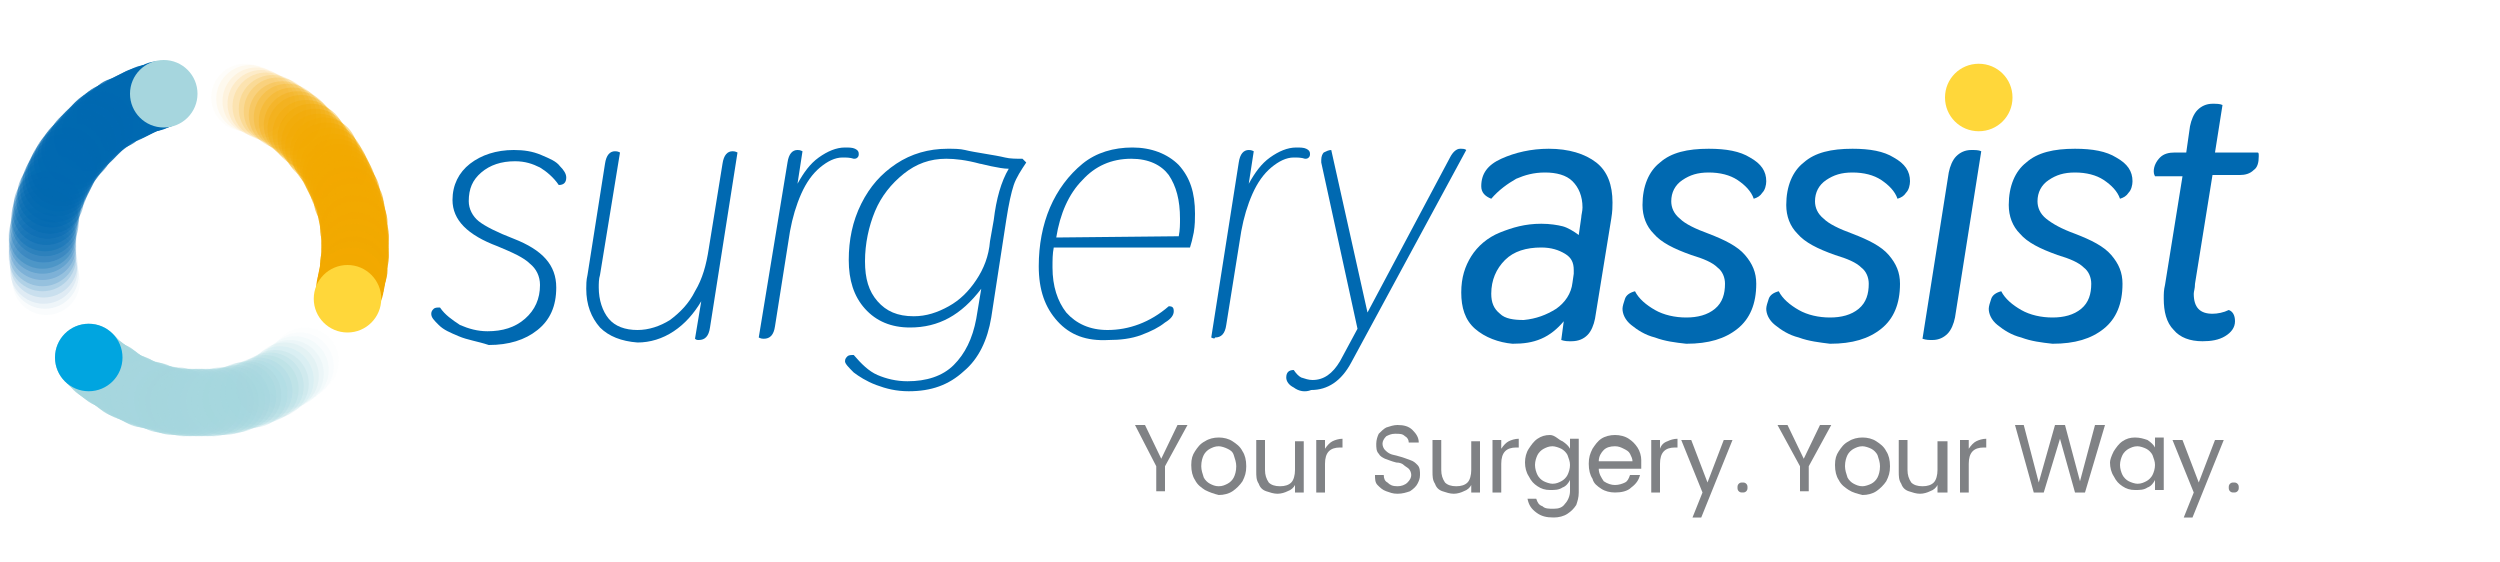 <?xml version="1.0" encoding="utf-8"?>
<!-- Generator: Adobe Illustrator 26.4.0, SVG Export Plug-In . SVG Version: 6.00 Build 0)  -->
<svg version="1.1" id="Layer_1" xmlns="http://www.w3.org/2000/svg" xmlns:xlink="http://www.w3.org/1999/xlink" x="0px" y="0px"
	 viewBox="0 0 200 45" enable-background="new 0 0 200 45" xml:space="preserve">
<g>
	<circle fill="#F2A900" fill-opacity="0" cx="19.1" cy="7.6" r="2.7"/>
	<circle opacity="2.000000e-02" fill="#F2A900" enable-background="new    " cx="19.6" cy="7.8" r="2.7"/>
	<circle opacity="5.000000e-02" fill="#F2A900" enable-background="new    " cx="20" cy="7.9" r="2.7"/>
	<circle opacity="7.000000e-02" fill="#F2A900" enable-background="new    " cx="20.5" cy="8.1" r="2.7"/>
	<circle opacity="0.1" fill="#F2A900" enable-background="new    " cx="20.9" cy="8.3" r="2.7"/>
	<circle opacity="0.12" fill="#F2A900" enable-background="new    " cx="21.3" cy="8.5" r="2.7"/>
	<circle opacity="0.15" fill="#F2A900" enable-background="new    " cx="21.8" cy="8.7" r="2.7"/>
	<circle opacity="0.17" fill="#F2A900" enable-background="new    " cx="22.2" cy="8.9" r="2.7"/>
	<circle opacity="0.2" fill="#F2A900" enable-background="new    " cx="22.6" cy="9.2" r="2.7"/>
	<circle opacity="0.22" fill="#F2A900" enable-background="new    " cx="23" cy="9.4" r="2.7"/>
	<circle opacity="0.24" fill="#F2A900" enable-background="new    " cx="23.4" cy="9.7" r="2.7"/>
	<circle opacity="0.27" fill="#F2A900" enable-background="new    " cx="23.8" cy="10" r="2.7"/>
	<circle opacity="0.29" fill="#F2A900" enable-background="new    " cx="24.1" cy="10.3" r="2.7"/>
	<circle opacity="0.32" fill="#F2A900" enable-background="new    " cx="24.5" cy="10.7" r="2.7"/>
	<circle opacity="0.34" fill="#F2A900" enable-background="new    " cx="24.9" cy="11" r="2.7"/>
	<circle opacity="0.37" fill="#F2A900" enable-background="new    " cx="25.2" cy="11.4" r="2.7"/>
	<circle opacity="0.39" fill="#F2A900" enable-background="new    " cx="25.5" cy="11.8" r="2.7"/>
	<circle opacity="0.41" fill="#F2A900" enable-background="new    " cx="25.9" cy="12.1" r="2.7"/>
	<circle opacity="0.44" fill="#F2A900" enable-background="new    " cx="26.1" cy="12.5" r="2.7"/>
	<circle opacity="0.46" fill="#F2A900" enable-background="new    " cx="26.4" cy="12.9" r="2.7"/>
	<circle opacity="0.49" fill="#F2A900" enable-background="new    " cx="26.7" cy="13.4" r="2.7"/>
	<circle opacity="0.51" fill="#F2A900" enable-background="new    " cx="26.9" cy="13.8" r="2.7"/>
	<circle opacity="0.54" fill="#F2A900" enable-background="new    " cx="27.1" cy="14.2" r="2.7"/>
	<circle opacity="0.56" fill="#F2A900" enable-background="new    " cx="27.3" cy="14.6" r="2.7"/>
	<circle opacity="0.59" fill="#F2A900" enable-background="new    " cx="27.5" cy="15.1" r="2.7"/>
	<circle opacity="0.61" fill="#F2A900" enable-background="new    " cx="27.7" cy="15.5" r="2.7"/>
	<circle opacity="0.63" fill="#F2A900" enable-background="new    " cx="27.8" cy="16" r="2.7"/>
	<circle opacity="0.66" fill="#F2A900" enable-background="new    " cx="28" cy="16.4" r="2.7"/>
	<circle opacity="0.68" fill="#F2A900" enable-background="new    " cx="28.1" cy="16.9" r="2.7"/>
	<circle opacity="0.71" fill="#F2A900" enable-background="new    " cx="28.2" cy="17.4" r="2.7"/>
	<circle opacity="0.73" fill="#F2A900" enable-background="new    " cx="28.3" cy="17.8" r="2.7"/>
	<circle opacity="0.76" fill="#F2A900" enable-background="new    " cx="28.3" cy="18.3" r="2.7"/>
	<circle opacity="0.78" fill="#F2A900" enable-background="new    " cx="28.4" cy="18.8" r="2.7"/>
	<circle opacity="0.8" fill="#F2A900" enable-background="new    " cx="28.4" cy="19.2" r="2.7"/>
	<circle opacity="0.83" fill="#F2A900" enable-background="new    " cx="28.4" cy="19.7" r="2.7"/>
	<circle opacity="0.85" fill="#F2A900" enable-background="new    " cx="28.4" cy="20.2" r="2.7"/>
	<circle opacity="0.88" fill="#F2A900" enable-background="new    " cx="28.4" cy="20.6" r="2.7"/>
	<circle opacity="0.9" fill="#F2A900" enable-background="new    " cx="28.3" cy="21.1" r="2.7"/>
	<circle opacity="0.93" fill="#F2A900" enable-background="new    " cx="28.3" cy="21.6" r="2.7"/>
	<circle opacity="0.95" fill="#F2A900" enable-background="new    " cx="28.2" cy="22" r="2.7"/>
	<circle opacity="0.98" fill="#F2A900" enable-background="new    " cx="28.1" cy="22.5" r="2.7"/>
	<circle fill="#F2A900" cx="28" cy="23" r="2.7"/>
</g>
<g>
	<circle fill="#A6D6DE" cx="7.1" cy="28.6" r="2.7"/>
	<circle opacity="0.98" fill="#A6D6DE" enable-background="new    " cx="7.4" cy="28.9" r="2.7"/>
	<circle opacity="0.95" fill="#A6D6DE" enable-background="new    " cx="7.8" cy="29.3" r="2.7"/>
	<circle opacity="0.93" fill="#A6D6DE" enable-background="new    " cx="8.2" cy="29.6" r="2.7"/>
	<circle opacity="0.9" fill="#A6D6DE" enable-background="new    " cx="8.6" cy="29.9" r="2.7"/>
	<circle opacity="0.88" fill="#A6D6DE" enable-background="new    " cx="9" cy="30.1" r="2.7"/>
	<circle opacity="0.85" fill="#A6D6DE" enable-background="new    " cx="9.4" cy="30.4" r="2.7"/>
	<circle opacity="0.83" fill="#A6D6DE" enable-background="new    " cx="9.8" cy="30.7" r="2.7"/>
	<circle opacity="0.8" fill="#A6D6DE" enable-background="new    " cx="10.2" cy="30.9" r="2.7"/>
	<circle opacity="0.78" fill="#A6D6DE" enable-background="new    " cx="10.7" cy="31.1" r="2.7"/>
	<circle opacity="0.76" fill="#A6D6DE" enable-background="new    " cx="11.1" cy="31.3" r="2.7"/>
	<circle opacity="0.73" fill="#A6D6DE" enable-background="new    " cx="11.5" cy="31.5" r="2.7"/>
	<circle opacity="0.71" fill="#A6D6DE" enable-background="new    " cx="12" cy="31.6" r="2.7"/>
	<circle opacity="0.68" fill="#A6D6DE" enable-background="new    " cx="12.4" cy="31.7" r="2.7"/>
	<circle opacity="0.66" fill="#A6D6DE" enable-background="new    " cx="12.9" cy="31.9" r="2.7"/>
	<circle opacity="0.63" fill="#A6D6DE" enable-background="new    " cx="13.4" cy="32" r="2.7"/>
	<circle opacity="0.61" fill="#A6D6DE" enable-background="new    " cx="13.8" cy="32.1" r="2.7"/>
	<circle opacity="0.59" fill="#A6D6DE" enable-background="new    " cx="14.3" cy="32.1" r="2.7"/>
	<circle opacity="0.56" fill="#A6D6DE" enable-background="new    " cx="14.7" cy="32.2" r="2.7"/>
	<circle opacity="0.54" fill="#A6D6DE" enable-background="new    " cx="15.2" cy="32.2" r="2.7"/>
	<circle opacity="0.51" fill="#A6D6DE" enable-background="new    " cx="15.7" cy="32.2" r="2.7"/>
	<circle opacity="0.49" fill="#A6D6DE" enable-background="new    " cx="16.1" cy="32.2" r="2.7"/>
	<circle opacity="0.46" fill="#A6D6DE" enable-background="new    " cx="16.6" cy="32.2" r="2.7"/>
	<circle opacity="0.44" fill="#A6D6DE" enable-background="new    " cx="17.1" cy="32.2" r="2.7"/>
	<circle opacity="0.41" fill="#A6D6DE" enable-background="new    " cx="17.6" cy="32.1" r="2.7"/>
	<circle opacity="0.39" fill="#A6D6DE" enable-background="new    " cx="18" cy="32.1" r="2.7"/>
	<circle opacity="0.37" fill="#A6D6DE" enable-background="new    " cx="18.5" cy="32" r="2.7"/>
	<circle opacity="0.34" fill="#A6D6DE" enable-background="new    " cx="18.9" cy="31.9" r="2.7"/>
	<circle opacity="0.32" fill="#A6D6DE" enable-background="new    " cx="19.4" cy="31.7" r="2.7"/>
	<circle opacity="0.29" fill="#A6D6DE" enable-background="new    " cx="19.8" cy="31.6" r="2.7"/>
	<circle opacity="0.27" fill="#A6D6DE" enable-background="new    " cx="20.3" cy="31.5" r="2.7"/>
	<circle opacity="0.24" fill="#A6D6DE" enable-background="new    " cx="20.7" cy="31.3" r="2.7"/>
	<circle opacity="0.22" fill="#A6D6DE" enable-background="new    " cx="21.2" cy="31.1" r="2.7"/>
	<circle opacity="0.2" fill="#A6D6DE" enable-background="new    " cx="21.6" cy="30.9" r="2.7"/>
	<circle opacity="0.17" fill="#A6D6DE" enable-background="new    " cx="22" cy="30.7" r="2.7"/>
	<circle opacity="0.15" fill="#A6D6DE" enable-background="new    " cx="22.4" cy="30.4" r="2.7"/>
	<circle opacity="0.12" fill="#A6D6DE" enable-background="new    " cx="22.8" cy="30.1" r="2.7"/>
	<circle opacity="0.1" fill="#A6D6DE" enable-background="new    " cx="23.2" cy="29.9" r="2.7"/>
	<circle opacity="7.000000e-02" fill="#A6D6DE" enable-background="new    " cx="23.6" cy="29.6" r="2.7"/>
	<circle opacity="5.000000e-02" fill="#A6D6DE" enable-background="new    " cx="24" cy="29.3" r="2.7"/>
	<circle opacity="2.000000e-02" fill="#A6D6DE" enable-background="new    " cx="24.4" cy="28.9" r="2.7"/>
	<circle fill="#A6D6DE" fill-opacity="0" cx="24.8" cy="28.6" r="2.7"/>
</g>
<g>
	<circle fill="#0069B1" cx="12.7" cy="7.6" r="2.7"/>
	<circle opacity="0.98" fill="#0069B1" enable-background="new    " cx="12.2" cy="7.8" r="2.7"/>
	<circle opacity="0.95" fill="#0069B1" enable-background="new    " cx="11.8" cy="7.9" r="2.7"/>
	<circle opacity="0.93" fill="#0069B1" enable-background="new    " cx="11.3" cy="8.1" r="2.7"/>
	<circle opacity="0.9" fill="#0069B1" enable-background="new    " cx="10.9" cy="8.3" r="2.7"/>
	<circle opacity="0.88" fill="#0069B1" enable-background="new    " cx="10.5" cy="8.5" r="2.7"/>
	<circle opacity="0.85" fill="#0069B1" enable-background="new    " cx="10.1" cy="8.7" r="2.7"/>
	<circle opacity="0.83" fill="#0069B1" enable-background="new    " cx="9.6" cy="8.9" r="2.7"/>
	<circle opacity="0.8" fill="#0069B1" enable-background="new    " cx="9.2" cy="9.2" r="2.7"/>
	<circle opacity="0.78" fill="#0069B1" enable-background="new    " cx="8.8" cy="9.4" r="2.7"/>
	<circle opacity="0.76" fill="#0069B1" enable-background="new    " cx="8.4" cy="9.7" r="2.7"/>
	<circle opacity="0.73" fill="#0069B1" enable-background="new    " cx="8" cy="10" r="2.7"/>
	<circle opacity="0.71" fill="#0069B1" enable-background="new    " cx="7.7" cy="10.3" r="2.7"/>
	<circle opacity="0.68" fill="#0069B1" enable-background="new    " cx="7.3" cy="10.7" r="2.7"/>
	<circle opacity="0.66" fill="#0069B1" enable-background="new    " cx="7" cy="11" r="2.7"/>
	<circle opacity="0.63" fill="#0069B1" enable-background="new    " cx="6.6" cy="11.4" r="2.7"/>
	<circle opacity="0.61" fill="#0069B1" enable-background="new    " cx="6.3" cy="11.8" r="2.7"/>
	<circle opacity="0.59" fill="#0069B1" enable-background="new    " cx="6" cy="12.1" r="2.7"/>
	<circle opacity="0.56" fill="#0069B1" enable-background="new    " cx="5.7" cy="12.5" r="2.7"/>
	<circle opacity="0.54" fill="#0069B1" enable-background="new    " cx="5.4" cy="12.9" r="2.7"/>
	<circle opacity="0.51" fill="#0069B1" enable-background="new    " cx="5.1" cy="13.4" r="2.7"/>
	<circle opacity="0.49" fill="#0069B1" enable-background="new    " cx="4.9" cy="13.8" r="2.7"/>
	<circle opacity="0.46" fill="#0069B1" enable-background="new    " cx="4.7" cy="14.2" r="2.7"/>
	<circle opacity="0.44" fill="#0069B1" enable-background="new    " cx="4.5" cy="14.6" r="2.7"/>
	<circle opacity="0.41" fill="#0069B1" enable-background="new    " cx="4.3" cy="15.1" r="2.7"/>
	<circle opacity="0.39" fill="#0069B1" enable-background="new    " cx="4.1" cy="15.5" r="2.7"/>
	<circle opacity="0.37" fill="#0069B1" enable-background="new    " cx="4" cy="16" r="2.7"/>
	<circle opacity="0.34" fill="#0069B1" enable-background="new    " cx="3.8" cy="16.4" r="2.7"/>
	<circle opacity="0.32" fill="#0069B1" enable-background="new    " cx="3.7" cy="16.9" r="2.7"/>
	<circle opacity="0.29" fill="#0069B1" enable-background="new    " cx="3.6" cy="17.4" r="2.7"/>
	<circle opacity="0.27" fill="#0069B1" enable-background="new    " cx="3.6" cy="17.8" r="2.7"/>
	<circle opacity="0.24" fill="#0069B1" enable-background="new    " cx="3.5" cy="18.3" r="2.7"/>
	<circle opacity="0.22" fill="#0069B1" enable-background="new    " cx="3.4" cy="18.8" r="2.7"/>
	<circle opacity="0.2" fill="#0069B1" enable-background="new    " cx="3.4" cy="19.2" r="2.7"/>
	<circle opacity="0.17" fill="#0069B1" enable-background="new    " cx="3.4" cy="19.7" r="2.7"/>
	<circle opacity="0.15" fill="#0069B1" enable-background="new    " cx="3.4" cy="20.2" r="2.7"/>
	<circle opacity="0.12" fill="#0069B1" enable-background="new    " cx="3.4" cy="20.6" r="2.7"/>
	<circle opacity="0.1" fill="#0069B1" enable-background="new    " cx="3.5" cy="21.1" r="2.7"/>
	<circle opacity="7.000000e-02" fill="#0069B1" enable-background="new    " cx="3.5" cy="21.6" r="2.7"/>
	<circle opacity="5.000000e-02" fill="#0069B1" enable-background="new    " cx="3.6" cy="22" r="2.7"/>
	<circle opacity="2.000000e-02" fill="#0069B1" enable-background="new    " cx="3.7" cy="22.5" r="2.7"/>
	<circle fill="#0069B1" fill-opacity="0" cx="3.8" cy="23" r="2.7"/>
</g>
<circle fill="#A6D6DE" cx="13.1" cy="7.5" r="2.7"/>
<circle fill="#00A5E0" cx="7.1" cy="28.6" r="2.7"/>
<circle fill="#FFD73A" cx="27.8" cy="23.9" r="2.7"/>
<g>
	<path fill="#808285" d="M95,34l-1.8,3.3v2h-0.7v-2L90.8,34h0.8l1.3,2.7l1.3-2.7H95L95,34z"/>
	<path fill="#808285" d="M96.4,39.2c-0.3-0.2-0.6-0.4-0.8-0.8c-0.2-0.3-0.3-0.7-0.3-1.2s0.1-0.8,0.3-1.1s0.4-0.6,0.8-0.8
		c0.3-0.2,0.7-0.3,1.1-0.3s0.8,0.1,1.1,0.3c0.3,0.2,0.6,0.4,0.8,0.8c0.2,0.3,0.3,0.7,0.3,1.2s-0.1,0.8-0.3,1.2
		c-0.2,0.3-0.5,0.6-0.8,0.8c-0.3,0.2-0.7,0.3-1.1,0.3C97.1,39.5,96.8,39.4,96.4,39.2L96.4,39.2z M98.2,38.7c0.2-0.1,0.4-0.3,0.5-0.5
		c0.1-0.2,0.2-0.5,0.2-0.9c0-0.3-0.1-0.6-0.2-0.9s-0.3-0.4-0.5-0.5c-0.2-0.1-0.5-0.2-0.7-0.2c-0.3,0-0.5,0.1-0.7,0.2
		s-0.4,0.3-0.5,0.5c-0.1,0.2-0.2,0.5-0.2,0.9c0,0.3,0.1,0.6,0.2,0.9c0.1,0.2,0.3,0.4,0.5,0.5c0.2,0.1,0.4,0.2,0.7,0.2
		C97.8,38.9,98,38.8,98.2,38.7z"/>
	<path fill="#808285" d="M104.3,35.2v4.2h-0.7v-0.6c-0.1,0.2-0.3,0.4-0.6,0.5c-0.2,0.1-0.5,0.2-0.8,0.2c-0.3,0-0.6-0.1-0.9-0.2
		c-0.3-0.1-0.5-0.3-0.6-0.6c-0.2-0.3-0.2-0.6-0.2-1v-2.5h0.7v2.4c0,0.4,0.1,0.7,0.3,1c0.2,0.2,0.5,0.3,0.9,0.3
		c0.4,0,0.7-0.1,0.9-0.3c0.2-0.2,0.3-0.6,0.3-1v-2.3H104.3L104.3,35.2z"/>
	<path fill="#808285" d="M106.6,35.3c0.2-0.1,0.5-0.2,0.8-0.2v0.7h-0.2c-0.8,0-1.2,0.4-1.2,1.3v2.3h-0.7v-4.2h0.7v0.7
		C106.2,35.6,106.4,35.4,106.6,35.3z"/>
	<path fill="#808285" d="M110.9,39.3c-0.3-0.1-0.5-0.3-0.7-0.5c-0.2-0.2-0.2-0.5-0.2-0.8h0.7c0,0.3,0.1,0.5,0.3,0.6
		c0.2,0.2,0.4,0.3,0.8,0.3c0.3,0,0.6-0.1,0.8-0.3c0.2-0.2,0.3-0.4,0.3-0.6c0-0.2-0.1-0.4-0.2-0.5c-0.1-0.1-0.3-0.2-0.4-0.3
		S112,37,111.7,37c-0.4-0.1-0.6-0.2-0.9-0.3c-0.2-0.1-0.4-0.2-0.5-0.4c-0.2-0.2-0.2-0.5-0.2-0.8c0-0.3,0.1-0.6,0.2-0.8
		c0.2-0.2,0.4-0.4,0.6-0.5c0.3-0.1,0.6-0.2,0.9-0.2c0.5,0,0.9,0.1,1.2,0.4c0.3,0.3,0.5,0.6,0.5,1h-0.8c0-0.2-0.1-0.4-0.3-0.5
		c-0.2-0.2-0.4-0.2-0.8-0.2c-0.3,0-0.5,0.1-0.7,0.2c-0.2,0.2-0.3,0.4-0.3,0.6c0,0.2,0.1,0.4,0.2,0.5c0.1,0.1,0.2,0.2,0.4,0.3
		c0.2,0.1,0.4,0.1,0.7,0.2c0.4,0.1,0.6,0.2,0.9,0.3s0.4,0.2,0.6,0.4c0.2,0.2,0.2,0.5,0.2,0.8c0,0.3-0.1,0.5-0.2,0.7
		c-0.1,0.2-0.3,0.4-0.6,0.6c-0.3,0.1-0.6,0.2-1,0.2S111.2,39.4,110.9,39.3L110.9,39.3z"/>
	<path fill="#808285" d="M118.4,35.2v4.2h-0.7v-0.6c-0.1,0.2-0.3,0.4-0.6,0.5c-0.2,0.1-0.5,0.2-0.8,0.2c-0.3,0-0.6-0.1-0.9-0.2
		c-0.3-0.1-0.5-0.3-0.6-0.6c-0.2-0.3-0.2-0.6-0.2-1v-2.5h0.7v2.4c0,0.4,0.1,0.7,0.3,1c0.2,0.2,0.5,0.3,0.9,0.3s0.7-0.1,0.9-0.3
		c0.2-0.2,0.3-0.6,0.3-1v-2.3H118.4L118.4,35.2z"/>
	<path fill="#808285" d="M120.7,35.3c0.2-0.1,0.5-0.2,0.8-0.2v0.7h-0.2c-0.8,0-1.2,0.4-1.2,1.3v2.3h-0.7v-4.2h0.7v0.7
		C120.3,35.6,120.5,35.4,120.7,35.3z"/>
	<path fill="#808285" d="M125,35.3c0.3,0.2,0.5,0.4,0.6,0.6v-0.8h0.7v4.3c0,0.4-0.1,0.7-0.2,1c-0.2,0.3-0.4,0.5-0.7,0.7
		c-0.3,0.2-0.7,0.3-1.1,0.3c-0.6,0-1-0.1-1.4-0.4c-0.4-0.3-0.6-0.6-0.7-1.1h0.7c0.1,0.3,0.2,0.5,0.5,0.6c0.2,0.2,0.5,0.2,0.9,0.2
		c0.4,0,0.7-0.1,0.9-0.4c0.2-0.2,0.4-0.6,0.4-1v-0.9c-0.1,0.2-0.3,0.5-0.6,0.6c-0.3,0.2-0.6,0.2-1,0.2c-0.4,0-0.7-0.1-1-0.3
		s-0.5-0.4-0.7-0.8c-0.2-0.3-0.3-0.7-0.3-1.1c0-0.4,0.1-0.8,0.3-1.1c0.2-0.3,0.4-0.6,0.7-0.8c0.3-0.2,0.6-0.3,1-0.3
		S124.7,35.2,125,35.3L125,35.3z M125.4,36.4c-0.1-0.2-0.3-0.4-0.5-0.5c-0.2-0.1-0.5-0.2-0.7-0.2c-0.3,0-0.5,0.1-0.7,0.2
		c-0.2,0.1-0.4,0.3-0.5,0.5c-0.1,0.2-0.2,0.5-0.2,0.8s0.1,0.6,0.2,0.8c0.1,0.2,0.3,0.4,0.5,0.5c0.2,0.1,0.5,0.2,0.7,0.2
		c0.3,0,0.5-0.1,0.7-0.2c0.2-0.1,0.4-0.3,0.5-0.5c0.1-0.2,0.2-0.5,0.2-0.8S125.5,36.7,125.4,36.4L125.4,36.4z"/>
	<path fill="#808285" d="M131.3,37.5h-3.4c0,0.4,0.2,0.7,0.4,1c0.3,0.2,0.6,0.3,0.9,0.3c0.3,0,0.6-0.1,0.8-0.2
		c0.2-0.1,0.3-0.3,0.4-0.6h0.8c-0.1,0.4-0.3,0.7-0.7,1c-0.3,0.3-0.8,0.4-1.3,0.4c-0.4,0-0.8-0.1-1.1-0.3c-0.3-0.2-0.6-0.4-0.7-0.8
		c-0.2-0.3-0.3-0.7-0.3-1.2s0.1-0.8,0.3-1.2c0.2-0.3,0.4-0.6,0.7-0.8c0.3-0.2,0.7-0.3,1.1-0.3c0.4,0,0.8,0.1,1.1,0.3
		c0.3,0.2,0.5,0.4,0.7,0.7c0.2,0.3,0.3,0.7,0.3,1C131.3,37.3,131.3,37.4,131.3,37.5L131.3,37.5z M130.4,36.3
		c-0.1-0.2-0.3-0.3-0.5-0.4s-0.4-0.2-0.7-0.2c-0.4,0-0.7,0.1-0.9,0.3c-0.2,0.2-0.4,0.5-0.4,0.9h2.7
		C130.6,36.7,130.5,36.5,130.4,36.3L130.4,36.3z"/>
	<path fill="#808285" d="M133.4,35.3c0.2-0.1,0.5-0.2,0.8-0.2v0.7H134c-0.8,0-1.2,0.4-1.2,1.3v2.3h-0.7v-4.2h0.7v0.7
		C132.9,35.6,133.1,35.4,133.4,35.3z"/>
	<path fill="#808285" d="M138.6,35.2l-2.5,6.2h-0.7l0.8-2l-1.7-4.2h0.8l1.3,3.4l1.3-3.4H138.6L138.6,35.2z"/>
	<path fill="#808285" d="M139.1,39.3c-0.1-0.1-0.1-0.2-0.1-0.3c0-0.1,0-0.2,0.1-0.3s0.2-0.1,0.3-0.1s0.2,0,0.3,0.1
		c0.1,0.1,0.1,0.2,0.1,0.3c0,0.1,0,0.2-0.1,0.3c-0.1,0.1-0.2,0.1-0.3,0.1S139.2,39.4,139.1,39.3z"/>
	<path fill="#808285" d="M146.5,34l-1.8,3.3v2H144v-2l-1.8-3.3h0.8l1.3,2.7l1.3-2.7H146.5L146.5,34z"/>
	<path fill="#808285" d="M147.9,39.2c-0.3-0.2-0.6-0.4-0.8-0.8c-0.2-0.3-0.3-0.7-0.3-1.2s0.1-0.8,0.3-1.1s0.4-0.6,0.8-0.8
		c0.3-0.2,0.7-0.3,1.1-0.3s0.8,0.1,1.1,0.3c0.3,0.2,0.6,0.4,0.8,0.8c0.2,0.3,0.3,0.7,0.3,1.2s-0.1,0.8-0.3,1.2
		c-0.2,0.3-0.5,0.6-0.8,0.8c-0.3,0.2-0.7,0.3-1.1,0.3C148.6,39.5,148.2,39.4,147.9,39.2L147.9,39.2z M149.7,38.7
		c0.2-0.1,0.4-0.3,0.5-0.5c0.1-0.2,0.2-0.5,0.2-0.9c0-0.3-0.1-0.6-0.2-0.9c-0.1-0.2-0.3-0.4-0.5-0.5c-0.2-0.1-0.5-0.2-0.7-0.2
		c-0.3,0-0.5,0.1-0.7,0.2c-0.2,0.1-0.4,0.3-0.5,0.5c-0.1,0.2-0.2,0.5-0.2,0.9c0,0.3,0.1,0.6,0.2,0.9c0.1,0.2,0.3,0.4,0.5,0.5
		s0.4,0.2,0.7,0.2C149.2,38.9,149.5,38.8,149.7,38.7z"/>
	<path fill="#808285" d="M155.8,35.2v4.2H155v-0.6c-0.1,0.2-0.3,0.4-0.6,0.5c-0.2,0.1-0.5,0.2-0.8,0.2c-0.3,0-0.6-0.1-0.9-0.2
		c-0.3-0.1-0.5-0.3-0.6-0.6c-0.2-0.3-0.2-0.6-0.2-1v-2.5h0.7v2.4c0,0.4,0.1,0.7,0.3,1c0.2,0.2,0.5,0.3,0.9,0.3
		c0.4,0,0.7-0.1,0.9-0.3c0.2-0.2,0.3-0.6,0.3-1v-2.3H155.8L155.8,35.2z"/>
	<path fill="#808285" d="M158.1,35.3c0.2-0.1,0.5-0.2,0.8-0.2v0.7h-0.2c-0.8,0-1.2,0.4-1.2,1.3v2.3h-0.7v-4.2h0.7v0.7
		C157.7,35.6,157.9,35.4,158.1,35.3z"/>
	<path fill="#808285" d="M168.4,34l-1.6,5.4h-0.8l-1.2-4.3l-1.3,4.3l-0.8,0l-1.5-5.4h0.7l1.2,4.6l1.3-4.6h0.8l1.2,4.5l1.2-4.5
		L168.4,34L168.4,34z"/>
	<path fill="#808285" d="M169.1,36.1c0.2-0.3,0.4-0.6,0.7-0.8c0.3-0.2,0.6-0.3,1-0.3s0.7,0.1,1,0.2c0.3,0.2,0.5,0.4,0.6,0.6v-0.8
		h0.7v4.2h-0.7v-0.8c-0.1,0.2-0.3,0.5-0.6,0.6c-0.3,0.2-0.6,0.2-1,0.2c-0.4,0-0.7-0.1-1-0.3c-0.3-0.2-0.5-0.4-0.7-0.8
		c-0.2-0.3-0.3-0.7-0.3-1.1C168.8,36.8,168.9,36.5,169.1,36.1L169.1,36.1z M172.2,36.4c-0.1-0.2-0.3-0.4-0.5-0.5
		c-0.2-0.1-0.5-0.2-0.7-0.2c-0.3,0-0.5,0.1-0.7,0.2c-0.2,0.1-0.4,0.3-0.5,0.5c-0.1,0.2-0.2,0.5-0.2,0.8s0.1,0.6,0.2,0.8
		c0.1,0.2,0.3,0.4,0.5,0.5c0.2,0.1,0.5,0.2,0.7,0.2c0.3,0,0.5-0.1,0.7-0.2c0.2-0.1,0.4-0.3,0.5-0.5c0.1-0.2,0.2-0.5,0.2-0.8
		S172.3,36.7,172.2,36.4L172.2,36.4z"/>
	<path fill="#808285" d="M177.9,35.2l-2.5,6.2h-0.7l0.8-2l-1.7-4.2h0.8l1.3,3.4l1.3-3.4H177.9z"/>
	<path fill="#808285" d="M178.4,39.3c-0.1-0.1-0.1-0.2-0.1-0.3c0-0.1,0-0.2,0.1-0.3s0.2-0.1,0.3-0.1s0.2,0,0.3,0.1s0.1,0.2,0.1,0.3
		c0,0.1,0,0.2-0.1,0.3s-0.2,0.1-0.3,0.1S178.5,39.4,178.4,39.3z"/>
</g>
<path fill="#FFD73A" d="M158.3,5.1c1.5,0,2.7,1.2,2.7,2.7s-1.2,2.7-2.7,2.7s-2.7-1.2-2.7-2.7S156.8,5.1,158.3,5.1z"/>
<path fill="#0069B1" d="M36.7,26.9c-0.7-0.3-1.2-0.5-1.6-0.9s-0.6-0.6-0.6-0.9c0-0.2,0.1-0.3,0.2-0.4c0.1-0.1,0.3-0.1,0.5-0.1
	c0.4,0.6,1,1,1.6,1.4c0.7,0.3,1.4,0.5,2.2,0.5c1.2,0,2.2-0.3,3-1c0.8-0.7,1.2-1.6,1.2-2.7c0-0.7-0.3-1.3-0.8-1.7
	c-0.5-0.5-1.4-0.9-2.6-1.4c-2.4-0.9-3.6-2.1-3.6-3.7c0-1.2,0.5-2.2,1.4-2.9c0.9-0.7,2.1-1.1,3.5-1.1c0.8,0,1.5,0.1,2.2,0.4
	c0.7,0.3,1.2,0.5,1.5,0.9c0.3,0.3,0.5,0.6,0.5,0.9c0,0.4-0.2,0.6-0.6,0.6c-0.4-0.6-1-1.1-1.5-1.4c-0.6-0.3-1.2-0.5-2-0.5
	c-1.1,0-2,0.3-2.7,0.9c-0.7,0.6-1,1.3-1,2.3c0,0.6,0.3,1.2,0.8,1.6c0.5,0.4,1.5,0.9,2.8,1.4c2.3,0.9,3.4,2.1,3.4,3.9
	c0,1.5-0.5,2.6-1.5,3.4c-1,0.8-2.3,1.2-3.9,1.2C38.2,27.3,37.4,27.2,36.7,26.9L36.7,26.9z"/>
<path fill="#0069B1" d="M48,26.2c-0.7-0.8-1.1-1.8-1.1-3.1c0-0.3,0-0.7,0.1-1.1l1.4-8.9c0.1-0.7,0.4-1,0.8-1c0.1,0,0.2,0,0.4,0.1
	L48,22c-0.1,0.3-0.1,0.7-0.1,1c0,1,0.3,1.9,0.8,2.5c0.5,0.6,1.3,0.9,2.3,0.9c0.9,0,1.8-0.3,2.6-0.8c0.8-0.6,1.5-1.3,2-2.3
	c0.6-1,0.9-2.1,1.1-3.4l1.1-6.8c0.1-0.7,0.4-1,0.8-1c0.1,0,0.2,0,0.4,0.1l-2.2,14c-0.1,0.7-0.4,1-0.9,1c-0.1,0-0.2,0-0.3-0.1l0.5-3
	c-0.6,1-1.3,1.8-2.2,2.4c-0.9,0.6-1.9,0.9-2.9,0.9C49.7,27.3,48.7,26.9,48,26.2L48,26.2z"/>
<path fill="#0069B1" d="M60.7,27L63,13c0.1-0.7,0.4-1,0.8-1c0.1,0,0.2,0,0.4,0.1l-0.4,2.6c0.5-0.9,1-1.6,1.7-2.1
	c0.7-0.5,1.4-0.8,2.1-0.8c0.3,0,0.6,0,0.8,0.1c0.2,0.1,0.3,0.2,0.3,0.4c0,0.1,0,0.2-0.1,0.3c-0.1,0.1-0.2,0.1-0.3,0.1
	c-0.3-0.1-0.6-0.1-0.9-0.1c-0.6,0-1.2,0.3-1.8,0.8s-1.1,1.2-1.5,2.1c-0.4,0.9-0.7,1.9-0.9,3L62,26.1c-0.1,0.7-0.4,1-0.9,1
	C61,27.1,60.9,27.1,60.7,27L60.7,27z"/>
<path fill="#0069B1" d="M82.1,13c-0.4,0.6-0.8,1.2-1,1.8c-0.2,0.6-0.4,1.5-0.6,2.8l-1.2,7.8c-0.3,1.8-1,3.3-2.2,4.3
	c-1.2,1.1-2.6,1.6-4.4,1.6c-1,0-1.8-0.2-2.6-0.5c-0.8-0.3-1.4-0.7-1.8-1c-0.4-0.4-0.7-0.7-0.7-0.9c0-0.2,0.1-0.3,0.2-0.4
	c0.1-0.1,0.3-0.1,0.5-0.1c0.6,0.7,1.2,1.3,1.9,1.6c0.7,0.3,1.5,0.5,2.4,0.5c1.5,0,2.8-0.4,3.7-1.3c0.9-0.9,1.5-2.1,1.8-3.7l0.4-2.4
	c-1.6,2.1-3.4,3.1-5.7,3.1c-1.5,0-2.7-0.5-3.6-1.5c-0.9-1-1.3-2.3-1.3-3.9c0-1.6,0.3-3.1,1-4.5c0.7-1.4,1.6-2.4,2.8-3.2
	c1.2-0.8,2.6-1.2,4.1-1.2c0.5,0,1,0,1.4,0.1c0.4,0.1,1,0.2,1.6,0.3c0.6,0.1,1.2,0.2,1.6,0.3c0.4,0.1,0.9,0.1,1.4,0.1L82.1,13
	L82.1,13z M80.7,13.5c-0.4,0-0.9-0.1-1.4-0.2c-0.5-0.1-0.8-0.2-0.9-0.2c-1.1-0.3-2-0.4-2.7-0.4c-1.3,0-2.4,0.4-3.4,1.2
	c-1,0.8-1.8,1.8-2.3,3s-0.8,2.6-0.8,4c0,1.4,0.3,2.4,1,3.2s1.6,1.2,2.9,1.2c1,0,1.9-0.3,2.8-0.8c0.9-0.5,1.6-1.2,2.2-2.1
	c0.6-0.9,1-1.9,1.1-3.1l0.3-1.7C79.7,15.9,80.1,14.5,80.7,13.5L80.7,13.5z"/>
<path fill="#0069B1" d="M84.6,25.7c-1-1.1-1.5-2.5-1.5-4.4c0-1.7,0.3-3.3,0.9-4.7c0.6-1.4,1.5-2.6,2.6-3.5c1.1-0.9,2.5-1.3,4-1.3
	c1.5,0,2.8,0.5,3.7,1.4c0.9,1,1.3,2.2,1.3,3.9c0,0.4,0,0.9-0.1,1.5c-0.1,0.5-0.2,0.9-0.3,1.2H84.3c-0.1,0.5-0.1,1-0.1,1.6
	c0,1.5,0.4,2.7,1.1,3.6c0.8,0.9,1.9,1.4,3.3,1.4c1.7,0,3.4-0.6,4.9-1.9c0.3,0,0.4,0.1,0.4,0.4c0,0.3-0.2,0.6-0.7,0.9
	c-0.5,0.4-1.1,0.7-1.9,1c-0.8,0.3-1.7,0.4-2.6,0.4C86.9,27.3,85.6,26.8,84.6,25.7L84.6,25.7z M94.3,18.9c0.1-0.5,0.1-1,0.1-1.4
	c0-1.5-0.3-2.6-0.9-3.5c-0.6-0.8-1.6-1.3-3-1.3c-1.6,0-2.9,0.6-3.9,1.7c-1.1,1.1-1.8,2.7-2.1,4.6L94.3,18.9L94.3,18.9z"/>
<path fill="#0069B1" d="M96.9,27l2.2-14c0.1-0.7,0.4-1,0.8-1c0.1,0,0.2,0,0.4,0.1l-0.4,2.6c0.5-0.9,1-1.6,1.7-2.1
	c0.7-0.5,1.4-0.8,2.1-0.8c0.3,0,0.6,0,0.8,0.1c0.2,0.1,0.3,0.2,0.3,0.4c0,0.1,0,0.2-0.1,0.3s-0.2,0.1-0.3,0.1
	c-0.3-0.1-0.6-0.1-0.9-0.1c-0.6,0-1.2,0.3-1.8,0.8s-1.1,1.2-1.5,2.1c-0.4,0.9-0.7,1.9-0.9,3l-1.2,7.5c-0.1,0.7-0.4,1-0.9,1
	C97.2,27.1,97.1,27.1,96.9,27L96.9,27z"/>
<path fill="#0069B1" d="M103.5,31c-0.4-0.2-0.6-0.5-0.6-0.8c0-0.4,0.2-0.6,0.6-0.6c0.2,0.3,0.4,0.5,0.6,0.6c0.3,0.1,0.6,0.2,0.9,0.2
	c0.9,0,1.6-0.5,2.2-1.5l1.4-2.6l-2.9-13.3c0-0.1,0-0.1,0-0.2c0-0.3,0.1-0.5,0.2-0.6c0.2-0.1,0.4-0.2,0.6-0.2l2.9,13l6.6-12.4
	c0.2-0.4,0.5-0.7,0.8-0.7c0.2,0,0.4,0,0.5,0.1l-9.2,17c-0.8,1.5-1.9,2.2-3.2,2.2C104.4,31.4,103.9,31.3,103.5,31L103.5,31z"/>
<path fill="#0069B1" d="M118,26.3c-0.8-0.7-1.1-1.7-1.1-2.9c0-1.2,0.3-2.1,0.8-2.9s1.3-1.5,2.3-1.9c1-0.4,2-0.7,3.3-0.7
	c0.7,0,1.3,0.1,1.7,0.2s0.9,0.4,1.3,0.7l0.2-1.4c0-0.2,0.1-0.5,0.1-0.8c0-0.9-0.3-1.6-0.8-2.1c-0.5-0.5-1.3-0.7-2.2-0.7
	c-0.9,0-1.6,0.2-2.3,0.5c-0.7,0.4-1.4,0.9-2,1.6c-0.5-0.2-0.8-0.5-0.8-1c0-1,0.5-1.7,1.6-2.2c1.1-0.5,2.4-0.8,3.8-0.8
	c1.6,0,2.9,0.4,3.8,1.1c0.9,0.7,1.3,1.8,1.3,3.2c0,0.3,0,0.7-0.1,1.3l-1.3,8c-0.1,0.5-0.3,1-0.6,1.3c-0.3,0.3-0.7,0.5-1.3,0.5
	c-0.3,0-0.5,0-0.8-0.1l0.2-1.5c-0.5,0.6-1.1,1.1-1.8,1.4c-0.7,0.3-1.4,0.4-2.3,0.4C119.9,27.4,118.8,27,118,26.3L118,26.3z
	 M124.5,24.7c0.7-0.5,1.2-1.2,1.3-2.1l0.1-0.7c0-0.1,0-0.2,0-0.3c0-0.6-0.2-1-0.7-1.3c-0.5-0.3-1.1-0.5-1.9-0.5
	c-1.2,0-2.2,0.3-2.9,1c-0.7,0.7-1.1,1.6-1.1,2.7c0,0.7,0.2,1.2,0.7,1.6c0.4,0.4,1.1,0.5,1.9,0.5C122.9,25.5,123.7,25.2,124.5,24.7
	L124.5,24.7z"/>
<path fill="#0069B1" d="M132.4,27c-0.8-0.2-1.4-0.6-1.9-1c-0.5-0.4-0.7-0.9-0.7-1.3c0-0.2,0.1-0.5,0.2-0.8c0.1-0.3,0.4-0.5,0.8-0.6
	c0.3,0.6,0.9,1.1,1.6,1.5c0.7,0.4,1.6,0.6,2.5,0.6c0.9,0,1.7-0.2,2.3-0.7c0.6-0.5,0.8-1.2,0.8-2c0-0.5-0.2-1-0.6-1.3
	c-0.4-0.4-1.1-0.7-2.1-1c-1.4-0.5-2.4-1-3-1.7c-0.6-0.6-0.9-1.4-0.9-2.3c0-1.5,0.5-2.7,1.4-3.4c0.9-0.8,2.2-1.1,3.9-1.1
	c1.4,0,2.5,0.2,3.3,0.7c0.9,0.5,1.3,1.1,1.3,1.9c0,0.3-0.1,0.7-0.3,0.9c-0.2,0.3-0.4,0.4-0.7,0.5c-0.2-0.6-0.7-1.1-1.3-1.5
	c-0.6-0.4-1.4-0.6-2.3-0.6c-0.9,0-1.5,0.2-2.1,0.6c-0.6,0.4-0.9,1-0.9,1.7c0,0.5,0.2,1,0.7,1.4c0.4,0.4,1.2,0.8,2.3,1.2
	c1.3,0.5,2.3,1,2.9,1.7c0.6,0.7,0.9,1.4,0.9,2.3c0,1.6-0.5,2.8-1.5,3.6c-1,0.8-2.3,1.2-4.1,1.2C134,27.4,133.2,27.3,132.4,27
	L132.4,27z"/>
<path fill="#0069B1" d="M143.9,27c-0.8-0.2-1.4-0.6-1.9-1c-0.5-0.4-0.7-0.9-0.7-1.3c0-0.2,0.1-0.5,0.2-0.8s0.4-0.5,0.8-0.6
	c0.3,0.6,0.9,1.1,1.6,1.5c0.7,0.4,1.6,0.6,2.5,0.6s1.7-0.2,2.3-0.7c0.6-0.5,0.8-1.2,0.8-2c0-0.5-0.2-1-0.6-1.3
	c-0.4-0.4-1.1-0.7-2.1-1c-1.4-0.5-2.4-1-3-1.7c-0.6-0.6-0.9-1.4-0.9-2.3c0-1.5,0.5-2.7,1.4-3.4c0.9-0.8,2.2-1.1,3.9-1.1
	c1.4,0,2.5,0.2,3.3,0.7c0.9,0.5,1.3,1.1,1.3,1.9c0,0.3-0.1,0.7-0.3,0.9c-0.2,0.3-0.4,0.4-0.7,0.5c-0.2-0.6-0.7-1.1-1.3-1.5
	c-0.6-0.4-1.4-0.6-2.3-0.6s-1.5,0.2-2.1,0.6c-0.6,0.4-0.9,1-0.9,1.7c0,0.5,0.2,1,0.7,1.4c0.4,0.4,1.2,0.8,2.3,1.2
	c1.3,0.5,2.3,1,2.9,1.7c0.6,0.7,0.9,1.4,0.9,2.3c0,1.6-0.5,2.8-1.5,3.6c-1,0.8-2.3,1.2-4.1,1.2C145.6,27.4,144.7,27.3,143.9,27
	L143.9,27z"/>
<path fill="#0069B1" d="M153.8,27.1l2.1-13.3c0.1-0.5,0.3-1,0.6-1.3c0.3-0.3,0.7-0.5,1.2-0.5c0.3,0,0.6,0,0.8,0.1l-2.1,13.3
	c-0.1,0.5-0.3,1-0.6,1.3c-0.3,0.3-0.7,0.5-1.2,0.5C154.3,27.2,154.1,27.2,153.8,27.1L153.8,27.1z"/>
<path fill="#0069B1" d="M161.7,27c-0.8-0.2-1.4-0.6-1.9-1c-0.5-0.4-0.7-0.9-0.7-1.3c0-0.2,0.1-0.5,0.2-0.8s0.4-0.5,0.8-0.6
	c0.3,0.6,0.9,1.1,1.6,1.5c0.7,0.4,1.6,0.6,2.5,0.6s1.7-0.2,2.3-0.7c0.6-0.5,0.8-1.2,0.8-2c0-0.5-0.2-1-0.6-1.3
	c-0.4-0.4-1.1-0.7-2.1-1c-1.4-0.5-2.4-1-3-1.7c-0.6-0.6-0.9-1.4-0.9-2.3c0-1.5,0.5-2.7,1.4-3.4c0.9-0.8,2.2-1.1,3.9-1.1
	c1.4,0,2.5,0.2,3.3,0.7c0.9,0.5,1.3,1.1,1.3,1.9c0,0.3-0.1,0.7-0.3,0.9c-0.2,0.3-0.4,0.4-0.7,0.5c-0.2-0.6-0.7-1.1-1.3-1.5
	c-0.6-0.4-1.4-0.6-2.3-0.6c-0.9,0-1.5,0.2-2.1,0.6c-0.6,0.4-0.9,1-0.9,1.7c0,0.5,0.2,1,0.7,1.4s1.2,0.8,2.3,1.2
	c1.3,0.5,2.3,1,2.9,1.7c0.6,0.7,0.9,1.4,0.9,2.3c0,1.6-0.5,2.8-1.5,3.6c-1,0.8-2.3,1.2-4.1,1.2C163.3,27.4,162.5,27.3,161.7,27z"/>
<path fill="#0069B1" d="M180.7,12.5c0,0.5-0.1,0.9-0.4,1.1c-0.3,0.3-0.7,0.4-1.1,0.4H177l-1.4,8.7c0,0.4-0.1,0.6-0.1,0.8
	c0,1.1,0.5,1.6,1.5,1.6c0.4,0,0.9-0.1,1.3-0.3c0.3,0.1,0.5,0.4,0.5,0.9c0,0.5-0.3,0.9-0.8,1.2c-0.5,0.3-1.1,0.4-1.8,0.4
	c-1,0-1.8-0.3-2.3-0.9c-0.6-0.6-0.8-1.5-0.8-2.5c0-0.4,0-0.7,0.1-1.1l1.4-8.7h-2.2c-0.1-0.2-0.1-0.3-0.1-0.4c0-0.4,0.2-0.8,0.5-1.1
	s0.7-0.4,1.2-0.4h0.9l0.3-2.1c0.1-0.5,0.3-1,0.6-1.3c0.3-0.3,0.7-0.5,1.2-0.5c0.3,0,0.6,0,0.8,0.1l-0.6,3.8h3.4
	C180.7,12.2,180.7,12.3,180.7,12.5L180.7,12.5z"/>
</svg>
